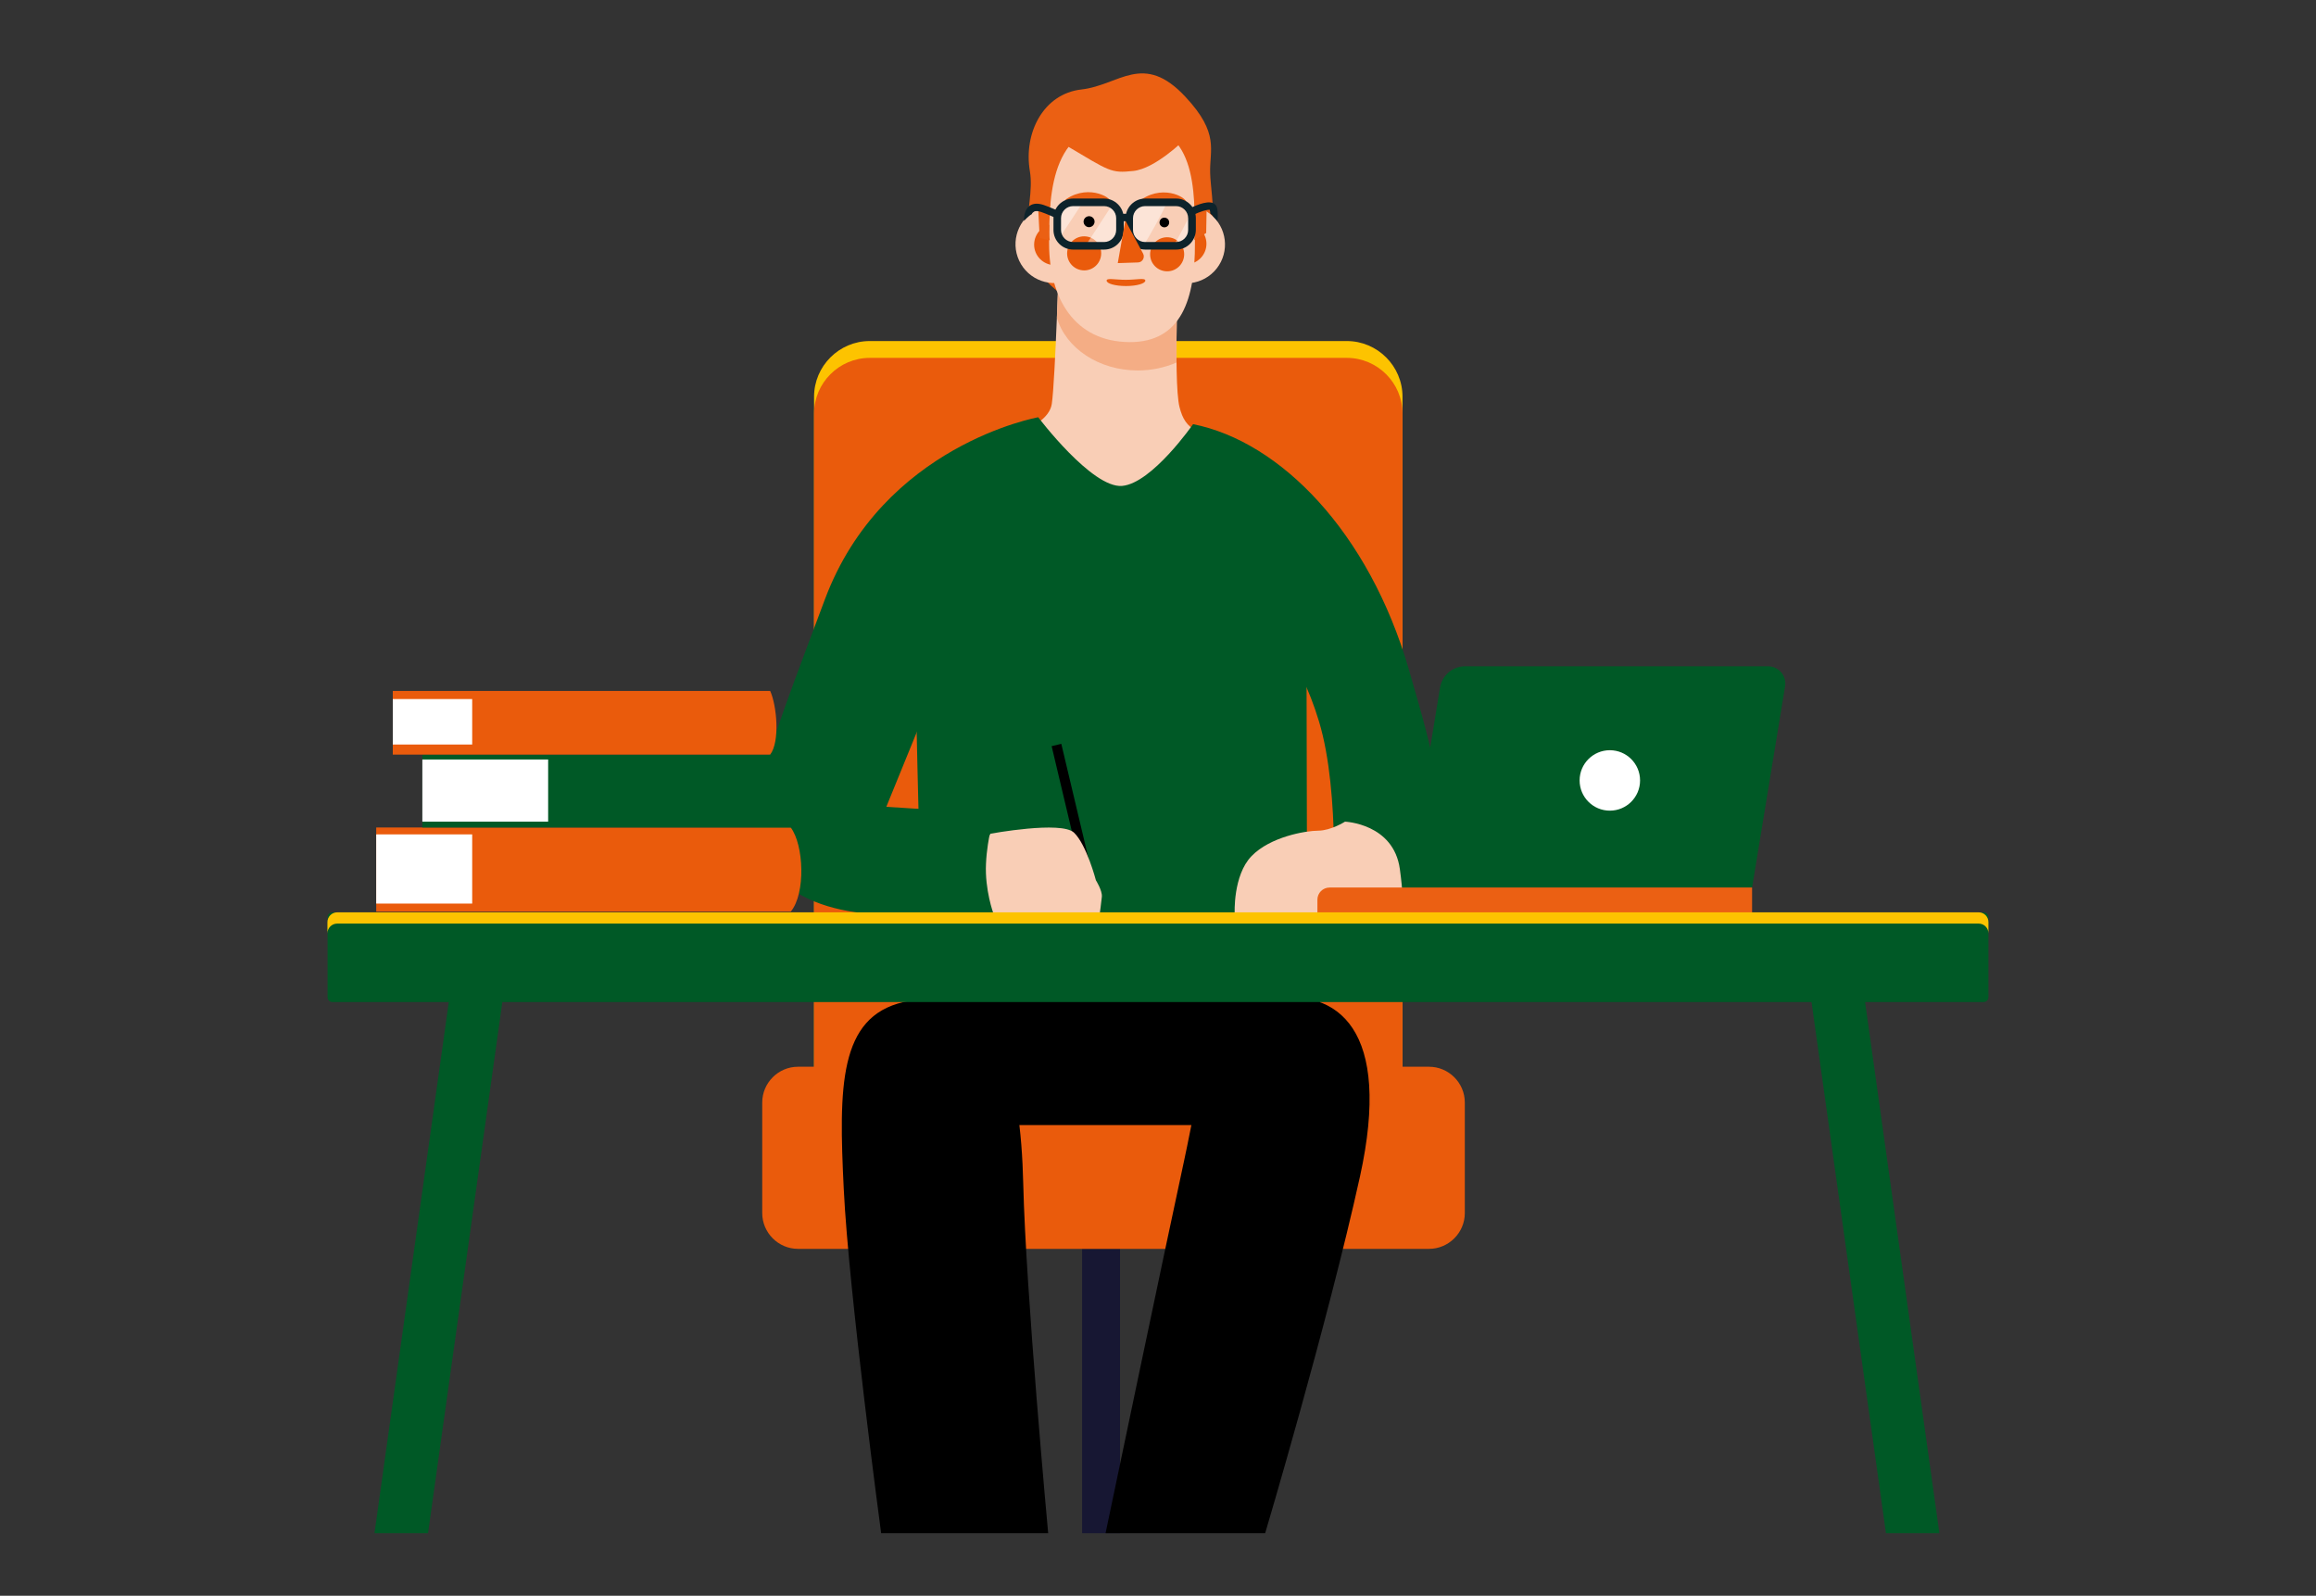 <svg xmlns="http://www.w3.org/2000/svg" xmlns:xlink="http://www.w3.org/1999/xlink" id="_x3C_Layer_x3E_" x="0px" y="0px" viewBox="0 0 1747.1 1203.9" style="enable-background:new 0 0 1747.1 1203.9;" xml:space="preserve"><rect x="0" y="0" width="1747.1" height="1203.9" fill="#333333" stroke="none"/><style type="text/css">	.st0{fill:#171733;}	.st1{fill:#FDC300;}	.st2{fill:#EA5B0C;}	.st3{fill:#005926;}	.st4{fill:#EB6013;}	.st5{fill:#F9CEB6;}	.st6{fill:#F4AD85;}	.st7{opacity:0.45;fill:#FFFFFF;}	.st8{fill:#0D232B;}	.st9{fill:#FFFFFF;}</style><g id="XMLID_6_"></g><g id="XMLID_7_"></g><g>	<rect x="816.3" y="942.2" class="st0" width="28.6" height="214.5"></rect>	<path class="st1" d="M1058.1,835.3h-444v-536c0-23.1,18.9-42,42-42h359.9c23.1,0,42,18.9,42,42V835.3z"></path>	<path class="st2" d="M1058.1,848h-444v-536c0-23.1,18.9-42,42-42h359.9c23.1,0,42,18.9,42,42V848z"></path>	<g>		<path class="st3" d="M690.1,468.2c-0.9,2.8,4.7,221.1,4.7,221.1H986l-0.5-232.4L690.1,468.2z"></path>		<path class="st4" d="M896.4,191.5c26.7-1.1,17-42.8,16.5-60.7c-0.6-17.9,7.3-29.9-18.6-57.7c-31.9-34.3-49.9-8.8-78.5-5.6   s-43.8,32.7-38.9,61.6c4.9,28.9-19,63.8,26.6,94.8C857,260.2,896.4,191.5,896.4,191.5z"></path>		<path class="st5" d="M811.9,391.7c6.7,7.2,14.4,14.5,23.6,18.8c13.6,0,27,0.5,39.7,0.2c11.7-4.3,21.5-11.6,31-21   c17.2-16.9,28.4-26.7,40.9-47.5c-45.3-15-52.7-17.3-57.3-35c-5.1-19.6-0.2-123.8-0.2-123.8l-90.4,1.5c0,0-3.1,102.8-5.8,120   c-1.7,10.4-14,17.6-31.6,25.5C776.3,352.2,794,372.3,811.9,391.7z"></path>		<path class="st6" d="M822.7,184.5c-11.4,6.5-20,16.1-24.3,27.3c-0.3,8.4-0.7,18.1-1.1,28c6.7,22.8,31.5,39.7,61,39.7   c10.5,0,20.5-2.2,29.2-6c-0.4-37.5,2.1-90.1,2.1-90.1L822.7,184.5z"></path>					<ellipse transform="matrix(0.904 -0.427 0.427 0.904 -2.653 357.195)" class="st5" cx="795.6" cy="184.5" rx="29.3" ry="29.3"></ellipse>		<path class="st2" d="M811,184.5c0,8.5-6.9,15.5-15.4,15.5c-8.5,0-15.5-6.9-15.5-15.4c0-8.5,6.9-15.5,15.4-15.5   C804.1,169,811,175.9,811,184.5z"></path>					<ellipse transform="matrix(0.618 -0.786 0.786 0.618 197.308 773.899)" class="st5" cx="894.6" cy="184" rx="29.3" ry="29.3"></ellipse>		<path class="st2" d="M910.1,183.9c0,8.5-6.9,15.5-15.4,15.5c-8.5,0-15.5-6.9-15.5-15.4c0-8.5,6.9-15.5,15.4-15.5   C903.1,168.5,910.1,175.4,910.1,183.9z"></path>		<path class="st5" d="M901.4,183.6c0.2,41.3-9.8,74.8-49.5,74.5c-41.3-0.4-60.4-32.8-60.5-74.1c-0.2-41.3,2.3-92.4,58.4-91.7   C903.5,93,901.2,142.3,901.4,183.6z"></path>		<path d="M825.7,167.2c0,2.3-1.8,4.1-4.1,4.2c-2.3,0-4.1-1.8-4.2-4.1c0-2.3,1.8-4.1,4.1-4.2C823.8,163.1,825.7,164.9,825.7,167.2z"></path>		<path d="M882,167.8c0,2-1.6,3.7-3.6,3.7c-2,0-3.7-1.6-3.7-3.6c0-2,1.6-3.7,3.6-3.7C880.4,164.2,882,165.8,882,167.8z"></path>		<path class="st2" d="M830.7,191.1c0,7.1-5.7,12.9-12.8,12.9c-7.1,0-12.9-5.7-12.9-12.8c0-7.1,5.7-12.9,12.8-12.9   C824.9,178.3,830.7,184,830.7,191.1z"></path>		<path class="st2" d="M893.3,191.8c0,7.1-5.7,12.9-12.8,12.9c-7.1,0-12.9-5.7-12.9-12.8c0-7.1,5.7-12.9,12.8-12.9   C887.5,179,893.3,184.7,893.3,191.8z"></path>		<g>			<path class="st4" d="M804.3,150.2c18-12,36.2,0.1,33.3,2.8c-2,1.9-3.5-5.2-28.2-1.4c-3.5,0.7-4.5,0.9-4.2,0.9    C803.9,152.6,803.2,150.9,804.3,150.2z"></path>		</g>		<g>			<path class="st4" d="M861.2,150.4c18-12,36.2,0.1,33.3,2.8c-2,1.9-3.5-5.2-28.2-1.4c-3.5,0.7-4.5,0.9-4.2,0.9    C860.8,152.9,860.1,151.2,861.2,150.4z"></path>		</g>		<path class="st2" d="M834.8,211.7c0,2.3,6.6,4.1,14.6,4.1c8.1,0,14.6-1.9,14.6-4.1c0-2.3-6.7-0.6-14.7-0.6   S834.8,209.5,834.8,211.7z"></path>		<path class="st4" d="M792.3,154.3c-0.2,4.6-1.4,21.4-0.4,27l-7.6-1.8l-1.2-23.7L792.3,154.3z M901.1,152   c0.2,4.6,0.8,23.5-0.2,29.1l9-5.3l0.4-22.4L901.1,152z M804.2,109.7c32.9,19.5,33.7,21.1,50.6,19.3c16.8-1.7,38.6-23.5,38.6-23.5   s-18.2-24-43.4-22C824.8,85.7,804.2,109.7,804.2,109.7z"></path>		<path class="st7" d="M799.2,179.4c-1-1.7-1.6-3.7-1.6-5.9v-8.9c0-6.6,5.4-11.9,11.9-11.9h7.3C811,161.6,805.2,170.6,799.2,179.4z    M839.1,154.4c-6.8,10.3-13.4,20.8-20.3,31h14.2c6.6,0,11.9-5.4,11.9-11.9v-8.9C844.9,160.3,842.5,156.5,839.1,154.4z    M885.3,185.5h2c6.6,0,11.9-5.4,11.9-11.9v-8.9c0-1.5-0.3-2.9-0.8-4.2C894.4,169,890,177.3,885.3,185.5z M862.6,185.4   c6.4-10.6,12.5-21.4,17.8-32.7h-16.6c-6.6,0-11.9,5.4-11.9,11.9v8.9C851.9,179.7,856.6,184.7,862.6,185.4z"></path>		<path class="st8" d="M832.9,188.3h-23.4c-8.1,0-14.8-6.6-14.8-14.8v-8.9c0-8.1,6.6-14.8,14.8-14.8h23.4c8.1,0,14.8,6.6,14.8,14.8   v8.9C847.7,181.7,841.1,188.3,832.9,188.3z M809.5,155.5c-5,0-9.1,4.1-9.1,9.1v8.9c0,5,4.1,9.1,9.1,9.1h23.4c5,0,9.1-4.1,9.1-9.1   v-8.9c0-5-4.1-9.1-9.1-9.1H809.5z"></path>		<path class="st8" d="M887.3,188.3h-23.4c-8.1,0-14.8-6.6-14.8-14.8v-8.9c0-8.1,6.6-14.8,14.8-14.8h23.4c8.1,0,14.8,6.6,14.8,14.8   v8.9C902,181.7,895.4,188.3,887.3,188.3z M863.8,155.5c-5,0-9.1,4.1-9.1,9.1v8.9c0,5,4.1,9.1,9.1,9.1h23.4c5,0,9.1-4.1,9.1-9.1   v-8.9c0-5-4.1-9.1-9.1-9.1H863.8z"></path>		<path class="st2" d="M848.9,166.3l13.4,25c1.6,3-0.5,6.6-3.8,6.7l-15.3,0.5L848.9,166.3z"></path>		<rect x="807" y="560.3" transform="matrix(0.973 -0.231 0.231 0.973 -121.329 204.172)" width="7.5" height="119.2"></rect>		<path class="st8" d="M772.4,166.7c0-5.4,1.5-9.4,4.3-11.4c2.6-1.9,6.2-2.1,10.5-0.7c5,1.7,11.1,4.5,11.3,4.6l-2.4,5.1   c-0.1,0-6-2.8-10.8-4.4c-1.7-0.6-4.1-1.1-5.4-0.1c-0.6,0.4-1.2,0.8-1.6,1.8C776.2,162.6,772.4,166.7,772.4,166.7z"></path>		<path class="st8" d="M918.4,166.7c0,0-3.5-3.9-5.4-5.6c0-1-0.2-2-0.4-2.8c-1.6-0.3-6.9,1-12.8,4.1l-2.6-5   c2.9-1.5,12.7-6.3,17.8-4.2c1.4,0.6,2.4,1.6,2.9,3C919.2,160.2,918.5,166.1,918.4,166.7z"></path>		<path class="st5" d="M747.1,629c0,0,53.6-9.9,63.1-0.8c9.5,9.1,16.5,35.9,16.5,35.9s4.9,7.8,4.5,12.4c-0.4,4.5-1.6,12.8-1.6,12.8   h-92l-0.4-40.8L747.1,629z"></path>		<rect x="844.6" y="161.3" class="st8" width="8" height="5.6"></rect>		<path class="st3" d="M783.2,314.8c0,0-117.2,20.8-160.9,137.3C577.7,571.7,552.8,629,583.8,660c41.7,41.7,109.1,28.2,165.6,29.2   c0,0-6.6-17.9-5.6-37.7c0.9-19.8,6.6-37.6,6.6-37.6l-81.8-5.2l50.8-124.6h240.8c0,0,18.8,7.5,34.8,60.2   c16.5,54.4,10.3,144.9,10.3,144.9h47.8c20,0,36.2-15.5,36-35.5c-0.7-54.9-5-75.4-26.4-148.9c-30.1-103.5-96.9-171.7-162.7-184.8   c0,0-31,44.7-53.6,46.6C823.7,368.4,783.2,314.8,783.2,314.8z"></path>		<path class="st5" d="M931.4,689.2c0,0-1.4-28.7,12.7-43.3c14.1-14.6,40.8-19.2,50.4-19.2c9.6-0.1,20.1-6.8,20.1-6.8   s36.7,1.4,41.4,35.8c4.7,34.4,0,33.5,0,33.5H931.4z"></path>	</g>	<path class="st2" d="M1078,942.2H602c-14.8,0-27-12.1-27-27v-83.4c0-14.8,12.1-27,27-27h476c14.8,0,27,12.1,27,27v83.4  C1105,930.1,1092.8,942.2,1078,942.2z"></path>	<path d="M976.8,848.8H732.7c-10.5,0-19.1-8.6-19.1-19.1v-71.6c0-10.5,8.6-19.1,19.1-19.1h244.1c10.5,0,19.1,8.6,19.1,19.1v71.6  C995.8,840.2,987.3,848.8,976.8,848.8z"></path>	<path d="M681.6,756c71.9-16.6,88.4,56.4,90.3,137.3c1.9,80.9,18.8,263.4,18.8,263.4H664.7c0,0-24.5-182.5-28.2-259.6  C632.7,820,632.7,767.3,681.6,756z"></path>	<path d="M957.6,753.5c52-8.3,92.7,23.2,68.3,134.2c-24.5,111-71.5,269-71.5,269H834c0,0,46.5-222.5,59.3-281.3  C905.5,819,910.6,761,957.6,753.5z"></path>	<g>		<path class="st2" d="M596.5,687.8H283.8v-63.5h312.7C606.4,637.4,607.9,674.1,596.5,687.8z"></path>		<rect x="283.8" y="629.5" class="st9" width="72.4" height="52.2"></rect>		<path class="st3" d="M614.9,624.3H318.6v-55h296.2C622.4,581.2,622.4,612.5,614.9,624.3z"></path>		<rect x="318.6" y="573" class="st9" width="94.9" height="46.9"></rect>		<path class="st2" d="M581,569.3H296.3v-48H581C586,532.3,588.5,559.5,581,569.3z"></path>		<rect x="296.3" y="527.4" class="st9" width="59.9" height="34.3"></rect>	</g>	<g>		<path class="st3" d="M1321.7,669.7h-260.1l24.7-150.9c1.5-9.3,9.5-16.1,18.9-16.1h228.6c8,0,14.1,7.2,12.8,15.1L1321.7,669.7z"></path>		<path class="st4" d="M993.7,689.2h328v-19.6H1003c-5.1,0-9.2,4.1-9.2,9.2V689.2z"></path>		<circle class="st9" cx="1214.4" cy="588.8" r="22.8"></circle>	</g>	<polygon class="st3" points="322.9,1156.7 282.5,1156.7 338.9,753.5 379.3,753.5  "></polygon>	<polygon class="st3" points="1422.7,1156.7 1463,1156.7 1406.6,753.5 1366.2,753.5  "></polygon>	<path class="st3" d="M1496.4,756H250.7c-2,0-3.6-1.6-3.6-3.6v-60.4c0-2,1.6-3.6,3.6-3.6h1245.7c2,0,3.6,1.6,3.6,3.6v60.4  C1500,754.3,1498.4,756,1496.4,756z"></path>	<path class="st1" d="M1492.7,688.3H254.4c-4.1,0-7.4,3.3-7.4,7.4v8.5c0-4.1,3.3-7.4,7.4-7.4h1238.2c4.1,0,7.4,3.3,7.4,7.4v-8.5  C1500,691.6,1496.7,688.3,1492.7,688.3z"></path></g></svg>